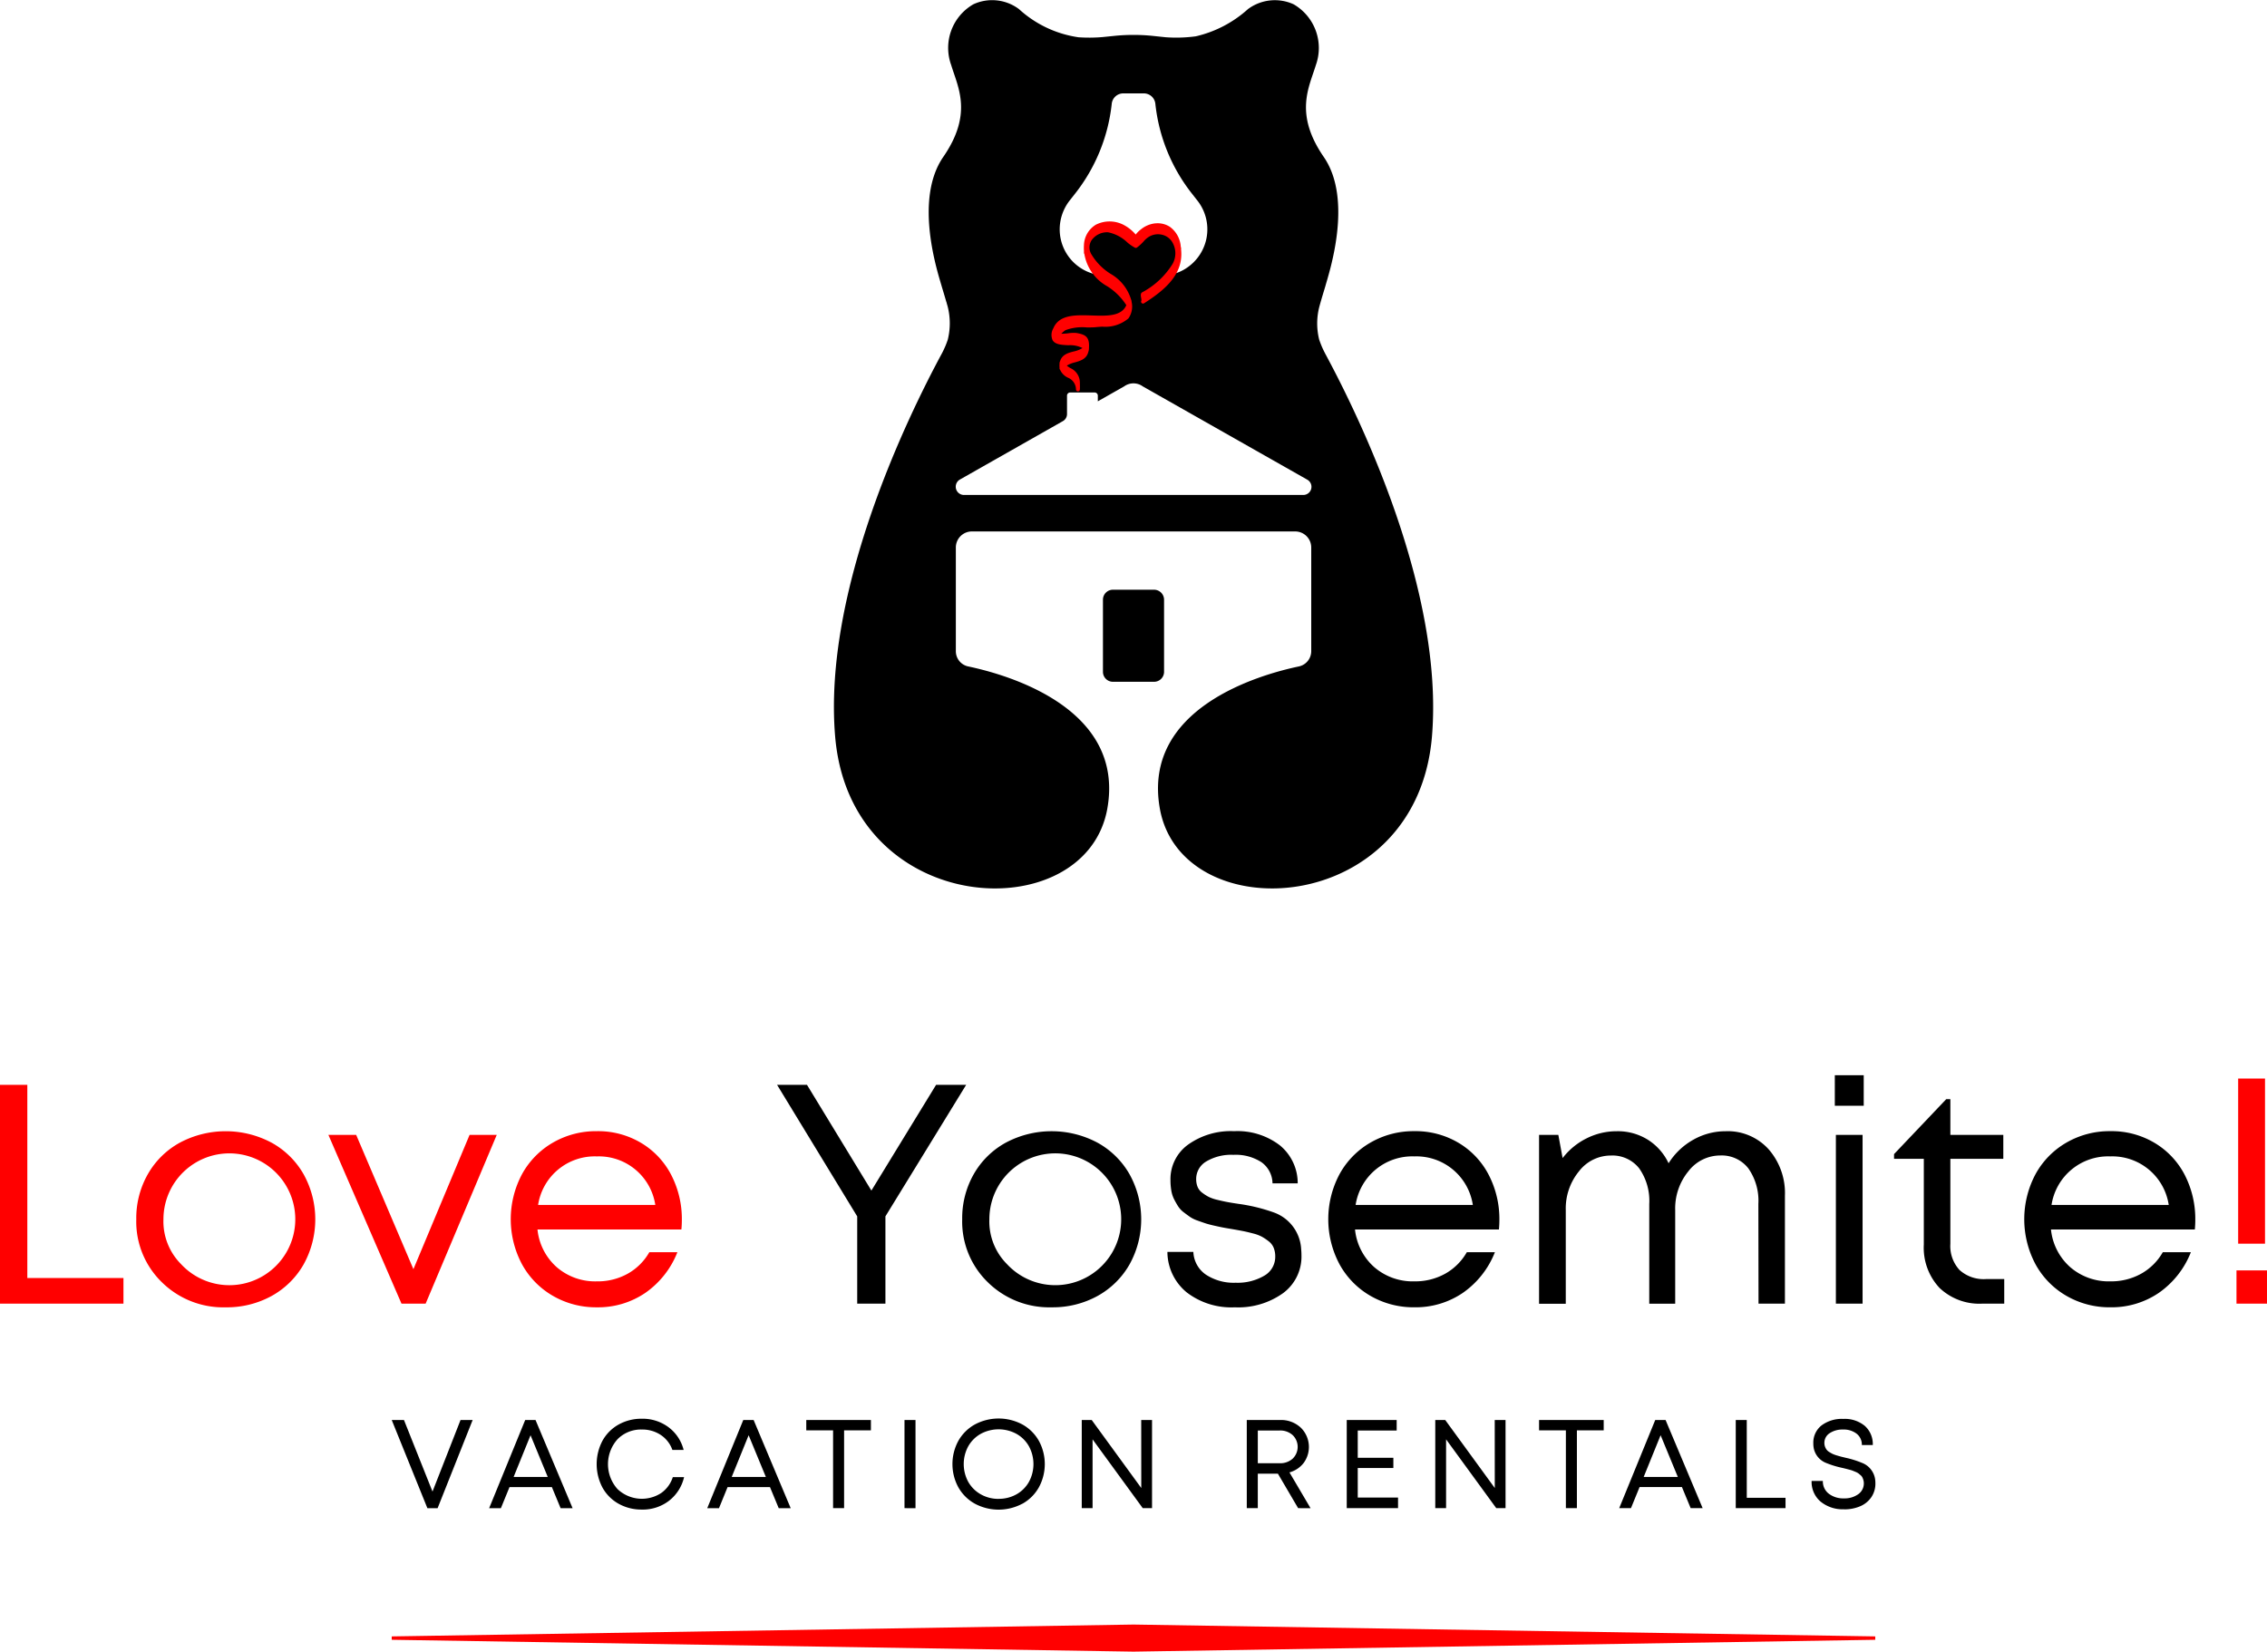 <?xml version="1.0" encoding="utf-8"?>
<svg xmlns="http://www.w3.org/2000/svg" width="164.693" height="120" viewBox="0 0 164.693 120"><g transform="translate(-2407.386 -457.228)"><path d="M2484.691,536.048l-5.866,9.557v6.342h-2.05v-6.342l-5.821-9.557h2.173l4.679,7.683,4.7-7.683Zm6.208,16.164a6.354,6.354,0,0,1-4.639-1.824,6.143,6.143,0,0,1-1.857-4.573,6.456,6.456,0,0,1,.842-3.282,5.99,5.99,0,0,1,2.334-2.289,7.089,7.089,0,0,1,6.641,0,6.019,6.019,0,0,1,2.339,2.3,6.751,6.751,0,0,1,0,6.552,6.02,6.02,0,0,1-2.339,2.3A6.739,6.739,0,0,1,2490.9,552.212Zm-3.248-3.143a4.789,4.789,0,1,0-1.275-3.254A4.389,4.389,0,0,0,2487.651,549.069Zm16.552,3.143a5.315,5.315,0,0,1-3.492-1.086,3.823,3.823,0,0,1-1.4-2.938h1.885a2.1,2.1,0,0,0,.914,1.652,3.675,3.675,0,0,0,2.157.587,3.823,3.823,0,0,0,2.078-.51,1.578,1.578,0,0,0,.8-1.4,1.669,1.669,0,0,0-.111-.621,1.135,1.135,0,0,0-.354-.471,3.9,3.9,0,0,0-.488-.332,2.8,2.8,0,0,0-.671-.25q-.426-.112-.731-.172t-.827-.15q-.41-.067-.636-.111t-.622-.133q-.393-.089-.626-.166c-.155-.051-.347-.118-.576-.2a2.31,2.31,0,0,1-.549-.266q-.205-.144-.46-.338a1.674,1.674,0,0,1-.4-.426,5.9,5.9,0,0,1-.294-.515,2.22,2.22,0,0,1-.206-.638,4.518,4.518,0,0,1-.061-.766,3.087,3.087,0,0,1,1.275-2.566,5.338,5.338,0,0,1,3.348-.981,5.065,5.065,0,0,1,3.321,1.026,3.553,3.553,0,0,1,1.3,2.766h-1.83a1.924,1.924,0,0,0-.8-1.535,3.422,3.422,0,0,0-2.04-.538,3.542,3.542,0,0,0-1.974.482,1.471,1.471,0,0,0-.732,1.28,1.5,1.5,0,0,0,.1.56,1,1,0,0,0,.333.427,3.315,3.315,0,0,0,.466.3,2.891,2.891,0,0,0,.642.222q.411.1.7.155t.808.133a12.686,12.686,0,0,1,2.606.632,3,3,0,0,1,1.973,2.683,4.051,4.051,0,0,1,.021.422,3.3,3.3,0,0,1-1.33,2.749A5.594,5.594,0,0,1,2504.2,552.212Zm19.225-6.342c0,.222-.011.451-.033.687H2512.94a4.215,4.215,0,0,0,1.4,2.739,4.268,4.268,0,0,0,2.91,1.03,4.475,4.475,0,0,0,2.25-.56,4.131,4.131,0,0,0,1.563-1.558h2.04a6.49,6.49,0,0,1-2.322,2.95,6.091,6.091,0,0,1-3.531,1.053,6.247,6.247,0,0,1-3.188-.831,5.942,5.942,0,0,1-2.25-2.3,6.96,6.96,0,0,1,0-6.535,5.934,5.934,0,0,1,2.25-2.3,6.247,6.247,0,0,1,3.188-.831,6.1,6.1,0,0,1,3.237.864,5.808,5.808,0,0,1,2.178,2.334A6.975,6.975,0,0,1,2523.428,545.871Zm-6.175-4.623a4.163,4.163,0,0,0-4.269,3.526h8.515a4.147,4.147,0,0,0-4.247-3.526Zm22.617-1.829a4,4,0,0,1,3.115,1.308,4.838,4.838,0,0,1,1.187,3.382v7.838h-1.918l-.011-7.24a4.1,4.1,0,0,0-.732-2.594,2.449,2.449,0,0,0-2.04-.931,2.916,2.916,0,0,0-2.311,1.147,4.25,4.25,0,0,0-.959,2.822v6.8h-1.885v-7.24a4.1,4.1,0,0,0-.732-2.594,2.472,2.472,0,0,0-2.062-.931,2.916,2.916,0,0,0-2.312,1.147,4.253,4.253,0,0,0-.959,2.822v6.8h-1.94V539.684h1.4l.311,1.686a4.975,4.975,0,0,1,1.747-1.436,4.846,4.846,0,0,1,2.189-.515,4.116,4.116,0,0,1,2.262.621,4.053,4.053,0,0,1,1.5,1.707,4.985,4.985,0,0,1,1.79-1.707A4.747,4.747,0,0,1,2539.87,539.419Zm7.927-1.852V535.35h2.1v2.217Zm.077,14.38V539.684h1.94v12.262Zm10.9-1.786h1.331v1.786h-1.585a4.193,4.193,0,0,1-3.121-1.148,4.267,4.267,0,0,1-1.137-3.142v-6.231H2552.1v-.344l3.791-3.991h.3v2.594h3.846v1.741h-3.846V547.6a2.563,2.563,0,0,0,.665,1.9A2.608,2.608,0,0,0,2558.772,550.161Zm15.211-4.29c0,.222-.011.451-.033.687H2563.5a4.221,4.221,0,0,0,1.4,2.739,4.27,4.27,0,0,0,2.91,1.03,4.477,4.477,0,0,0,2.251-.56,4.126,4.126,0,0,0,1.563-1.558h2.04a6.49,6.49,0,0,1-2.322,2.95,6.091,6.091,0,0,1-3.531,1.053,6.243,6.243,0,0,1-3.187-.831,5.942,5.942,0,0,1-2.25-2.3,6.957,6.957,0,0,1,0-6.535,5.934,5.934,0,0,1,2.25-2.3,6.243,6.243,0,0,1,3.187-.831,6.1,6.1,0,0,1,3.238.864,5.817,5.817,0,0,1,2.178,2.334A6.977,6.977,0,0,1,2573.984,545.871Zm-6.176-4.623a4.161,4.161,0,0,0-4.268,3.526h8.514a4.145,4.145,0,0,0-4.247-3.526ZM2447.958,560.4h.88l-2.546,6.407h-.742l-2.591-6.407h.889l2.073,5.2Zm7.27,6.407-.634-1.533h-3.078l-.626,1.533h-.853l2.619-6.407h.75l2.693,6.407Zm-2.184-5.3-1.229,3.03h2.479Zm8.087,5.4a3.383,3.383,0,0,1-1.689-.422,3.016,3.016,0,0,1-1.173-1.177,3.642,3.642,0,0,1,0-3.4,3.018,3.018,0,0,1,1.173-1.178,3.382,3.382,0,0,1,1.689-.422,3.146,3.146,0,0,1,1.934.614,2.949,2.949,0,0,1,1.1,1.651h-.817a2.171,2.171,0,0,0-.843-1.086,2.408,2.408,0,0,0-1.373-.394,2.377,2.377,0,0,0-1.77.706,2.712,2.712,0,0,0,0,3.619,2.57,2.57,0,0,0,3.173.288,2.249,2.249,0,0,0,.844-1.155h.818a3.026,3.026,0,0,1-1.1,1.722A3.126,3.126,0,0,1,2461.131,566.908Zm9.942-.1-.635-1.533h-3.079l-.625,1.533h-.853l2.618-6.407h.751l2.694,6.407Zm-2.185-5.3-1.229,3.03h2.48Zm8.883-1.108v.755h-1.948v5.652h-.8v-5.652h-1.948V560.4Zm2.44,6.407V560.4h.8v6.407Zm8.561-.324a3.659,3.659,0,0,1-3.447,0,3.1,3.1,0,0,1-1.2-1.188,3.531,3.531,0,0,1,0-3.382,3.1,3.1,0,0,1,1.2-1.189,3.659,3.659,0,0,1,3.447,0,3.1,3.1,0,0,1,1.2,1.189,3.533,3.533,0,0,1,0,3.382A3.093,3.093,0,0,1,2488.773,566.486Zm-1.725-.355a2.6,2.6,0,0,0,1.3-.328,2.361,2.361,0,0,0,.906-.907,2.709,2.709,0,0,0,0-2.578,2.353,2.353,0,0,0-.906-.906,2.721,2.721,0,0,0-2.6,0,2.378,2.378,0,0,0-.907.907,2.707,2.707,0,0,0,0,2.574,2.379,2.379,0,0,0,.907.907A2.567,2.567,0,0,0,2487.048,566.131Zm10.361-5.728h.786v6.407h-.674l-3.646-5v5h-.786V560.4h.724l3.6,4.942Zm11.4,6.407-1.47-2.506h-1.461v2.506h-.8V560.4h2.426a2.1,2.1,0,0,1,1.495.554,1.961,1.961,0,0,1,.208,2.571,1.964,1.964,0,0,1-1.028.682l1.532,2.6Zm-2.93-5.643v2.378h1.586a1.345,1.345,0,0,0,.947-.333,1.188,1.188,0,0,0,0-1.71,1.341,1.341,0,0,0-.945-.335Zm7.261,4.874h2.927v.769h-3.727V560.4h3.628v.764h-2.828v1.98h2.587v.742h-2.587Zm9.951-5.638h.786v6.407h-.674l-3.646-5v5h-.786V560.4h.724l3.6,4.942Zm7.917,0v.755h-1.948v5.652h-.8v-5.652h-1.948V560.4Zm6.318,6.407-.635-1.533h-3.077l-.626,1.533h-.854l2.618-6.407h.75l2.694,6.407Zm-2.184-5.3-1.229,3.03h2.479Zm6.26,4.549h2.815v.75H2540.6V560.4h.8Zm7.074.831a2.537,2.537,0,0,1-1.714-.559,1.872,1.872,0,0,1-.65-1.5h.817a1.121,1.121,0,0,0,.429.926,1.724,1.724,0,0,0,1.108.342,1.694,1.694,0,0,0,1.028-.3.949.949,0,0,0,.411-.8.817.817,0,0,0-.032-.23,1.064,1.064,0,0,0-.072-.192.5.5,0,0,0-.127-.159c-.059-.05-.11-.094-.156-.13a.943.943,0,0,0-.2-.11l-.216-.089a2.18,2.18,0,0,0-.253-.078l-.254-.067c-.057-.014-.149-.037-.278-.066a6.772,6.772,0,0,1-1.17-.362,1.452,1.452,0,0,1-.889-1.113,1.9,1.9,0,0,1-.022-.3,1.592,1.592,0,0,1,.59-1.3,2.456,2.456,0,0,1,1.59-.478,2.271,2.271,0,0,1,1.566.511,1.766,1.766,0,0,1,.574,1.387h-.795a1,1,0,0,0-.382-.826,1.53,1.53,0,0,0-.981-.3,1.669,1.669,0,0,0-.976.266.825.825,0,0,0-.382.712.757.757,0,0,0,.047.27.9.9,0,0,0,.114.214.7.7,0,0,0,.2.174,2.346,2.346,0,0,0,.237.134,2.239,2.239,0,0,0,.3.11c.127.038.232.068.315.09l.349.085a6.9,6.9,0,0,1,1.17.366,1.51,1.51,0,0,1,.938,1.1,1.864,1.864,0,0,1,.036.375,1.757,1.757,0,0,1-.3,1.026,1.857,1.857,0,0,1-.809.654A2.883,2.883,0,0,1,2548.476,566.891Zm-49.407-60.852V500.8a.728.728,0,0,0-.733-.725h-2.982a.726.726,0,0,0-.725.725v5.239a.726.726,0,0,0,.725.725h2.982A.728.728,0,0,0,2499.069,506.039Zm11.708-23.114a6.565,6.565,0,0,1-.44-1.022,4.839,4.839,0,0,1,.014-2.393c.177-.649.353-1.2.443-1.51.235-.87,2.044-6.214-.121-9.36s-1.069-5.058-.579-6.672a3.668,3.668,0,0,0-1.613-4.423,3.273,3.273,0,0,0-3.318.35,8.494,8.494,0,0,1-3.789,1.977,10.692,10.692,0,0,1-2.187.067l-.953-.1a13.837,13.837,0,0,0-2.772,0l-.866.088a11.558,11.558,0,0,1-1.745.014,8.118,8.118,0,0,1-4.325-2.049,3.253,3.253,0,0,0-3.307-.35,3.653,3.653,0,0,0-1.613,4.423c.487,1.614,1.589,3.529-.579,6.672s-.366,8.49-.124,9.36c.074.249.2.659.342,1.15l0,0s.006.014.014.034c.026.1.054.2.084.3a4.941,4.941,0,0,1,.012,2.437c-.053.154-.11.31-.174.461-.017.037-.034.074-.051.114-.064.144-.131.289-.208.43-2.5,4.629-8.645,17.246-7.748,27.823,1.116,13.23,18.171,14.03,19.768,5.263,1.327-7.323-7.237-9.754-10.1-10.355a1.129,1.129,0,0,1-.9-1.109v-7.533a1.165,1.165,0,0,1,1.165-1.166h23.481a1.166,1.166,0,0,1,1.173,1.166v7.533a1.136,1.136,0,0,1-.9,1.109c-2.86.6-11.421,3.032-10.094,10.355,1.6,8.766,18.648,7.966,19.764-5.263C2519.415,500.171,2513.271,487.543,2510.776,482.925ZM2492.2,471.81l.394-.5a12.747,12.747,0,0,0,2.673-6.545.843.843,0,0,1,.84-.752h1.488a.843.843,0,0,1,.84.752,12.713,12.713,0,0,0,2.663,6.538l.393.5a3.373,3.373,0,0,1-.84,4.931,3.144,3.144,0,0,1-1.31.478l.359-.626.365-.628-.033-.822-.163-.666-1.57-.62-1.174.81-.526-.062-.351-.474-.613-.274h-1.105l-.859.29-.345.986.148.858,1.441,1.261h-.065a3.354,3.354,0,0,1-3.364-3.354A3.408,3.408,0,0,1,2492.2,471.81Zm16.981,21.38h-24.67a.6.6,0,0,1-.293-1.11l7.5-4.255a.59.59,0,0,0,.3-.514v-1.338a.229.229,0,0,1,.229-.228h1.781a.229.229,0,0,1,.228.228v.413l1.913-1.086a1.152,1.152,0,0,1,1.351,0l11.952,6.779A.593.593,0,0,1,2509.18,493.19Z" transform="translate(-7.115)"/><path d="M2409.371,554.107h6.984v1.862h-8.969v-15.9h1.985Zm14.412,2.128a6.353,6.353,0,0,1-4.639-1.824,6.142,6.142,0,0,1-1.858-4.573,6.449,6.449,0,0,1,.843-3.282,5.985,5.985,0,0,1,2.333-2.29,7.091,7.091,0,0,1,6.641,0,6.01,6.01,0,0,1,2.339,2.3,6.751,6.751,0,0,1,0,6.552,6.011,6.011,0,0,1-2.339,2.3A6.741,6.741,0,0,1,2423.783,556.235Zm-3.248-3.143a4.789,4.789,0,1,0-1.275-3.254A4.389,4.389,0,0,0,2420.535,553.091Zm20.965-9.385h1.974l-5.167,12.263h-1.752l-5.311-12.263h2.018l4.158,9.757Zm15.421,6.186c0,.222-.01.451-.033.687h-10.455a4.221,4.221,0,0,0,1.4,2.739,4.269,4.269,0,0,0,2.911,1.03,4.473,4.473,0,0,0,2.25-.56,4.125,4.125,0,0,0,1.564-1.558h2.039a6.483,6.483,0,0,1-2.323,2.95,6.09,6.09,0,0,1-3.531,1.053,6.241,6.241,0,0,1-3.187-.831,5.94,5.94,0,0,1-2.25-2.3,6.956,6.956,0,0,1,0-6.535,5.933,5.933,0,0,1,2.25-2.3,6.241,6.241,0,0,1,3.188-.831,6.1,6.1,0,0,1,3.237.864,5.817,5.817,0,0,1,2.178,2.334A6.971,6.971,0,0,1,2456.921,549.893Zm-6.175-4.623a4.161,4.161,0,0,0-4.268,3.526h8.514a4.146,4.146,0,0,0-4.246-3.526Zm119.116,10.7v-2.418h2.217v2.418Zm.122-4.358v-12h1.951v12Zm-76.793-72.223,0,0v-.116a.137.137,0,0,0-.023-.076,1.943,1.943,0,0,0-.8-1.472,1.641,1.641,0,0,0-1.053-.245v0a.117.117,0,0,0-.024,0,1.976,1.976,0,0,0-1.013.43v0a1.922,1.922,0,0,0-.385.381,2.949,2.949,0,0,0-.788-.653,2.217,2.217,0,0,0-2.1-.066,1.8,1.8,0,0,0-.873,1.5v.009a2.525,2.525,0,0,0,0,.367v.17a.147.147,0,0,0,.031.087,3.316,3.316,0,0,0,1.667,2.347,4.482,4.482,0,0,1,1.381,1.37c-.35.82-1.4.786-2.511.749-1.164-.038-2.37-.079-2.792.934a.945.945,0,0,0-.048.874c.2.311.658.332,1.146.354a1.986,1.986,0,0,1,1.02.206,2.1,2.1,0,0,1-.648.25c-.387.1-.823.218-.973.685a.43.43,0,0,0-.047.23,1,1,0,0,0,0,.22v.1a.116.116,0,0,0,.04.088,1.155,1.155,0,0,0,.567.577.932.932,0,0,1,.589.854.145.145,0,0,0,.072.122.141.141,0,0,0,.141,0c.075-.045.082-.049.071-.6a1.162,1.162,0,0,0-.69-1.07,2.31,2.31,0,0,1-.261-.179,2.069,2.069,0,0,1,.6-.24c.393-.112.839-.239.966-.766a.773.773,0,0,0,.044-.267c.052-.806-.229-.985-.917-1.1a2.621,2.621,0,0,0-.594.023,4.037,4.037,0,0,1-.5.032,2.017,2.017,0,0,1,.3-.258,3.517,3.517,0,0,1,1.555-.2c.253,0,.472,0,.638-.018s.32-.027.485-.038a2.594,2.594,0,0,0,1.9-.6,1.5,1.5,0,0,0,.228-1.209l0-.016a.29.29,0,0,0-.029-.126,3.223,3.223,0,0,0-1.506-1.894,4.224,4.224,0,0,1-1.415-1.466.971.971,0,0,1,.049-.975,1.384,1.384,0,0,1,1.187-.571,2.82,2.82,0,0,1,1.411.742,3.156,3.156,0,0,0,.556.381.143.143,0,0,0,.139-.016,3.256,3.256,0,0,0,.49-.45,1.626,1.626,0,0,1,.354-.314,1.268,1.268,0,0,1,.931-.175,1.18,1.18,0,0,1,.738.468,1.575,1.575,0,0,1,.074,1.662,5.816,5.816,0,0,1-2.216,2.069c-.122.078-.1.238-.064.422a1.5,1.5,0,0,1,.021.166.141.141,0,0,0,.194.2h0C2492.01,482.32,2493.376,481.18,2493.191,479.389Zm-3.456,99.895-53.891.861v.246l53.891.861,53.886-.861v-.246Z" transform="translate(0 -4.022)" fill="red"/></g></svg>
